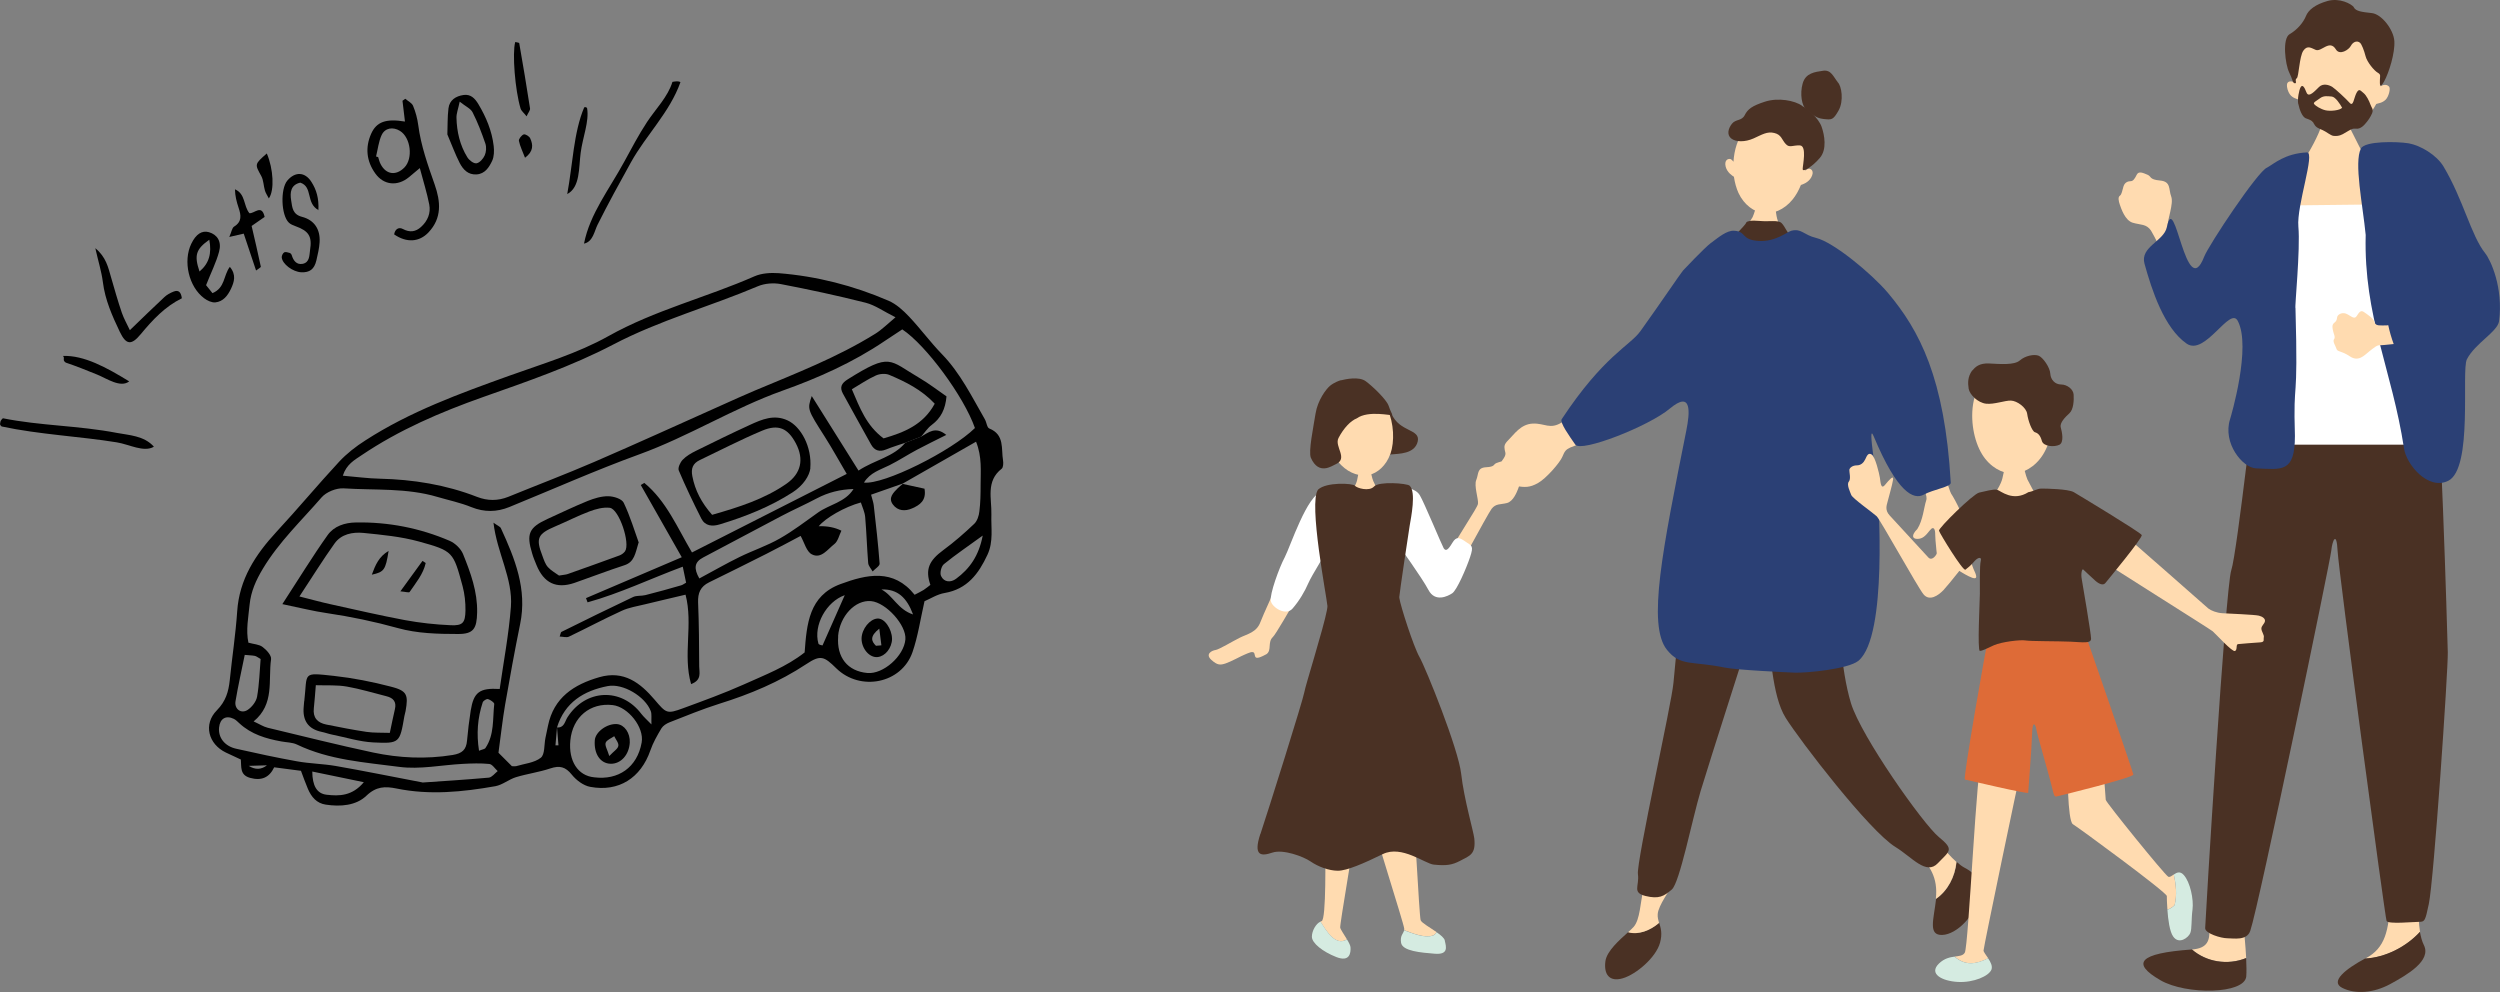 <?xml version="1.0" encoding="UTF-8"?><svg id="_レイヤー_2" xmlns="http://www.w3.org/2000/svg" viewBox="0 0 225.04 89.3"><rect x="0" y="0" width="225.04" height="89.3" fill="#808080" stroke="none"/><defs><style>.cls-1,.cls-2,.cls-3,.cls-4,.cls-5,.cls-6,.cls-7,.cls-8{stroke-width:0px;}.cls-2{fill:#4a3124;}.cls-3{fill:#2b4075;}.cls-4{fill:#de6b37;}.cls-5{fill:#d5ebe1;}.cls-6{fill:#fff;}.cls-7{fill:#ffdbb0;}.cls-8{fill-rule:evenodd;}</style></defs><g id="_文字"><path class="cls-1" d="M27.05,69.38c-.79-.1-1.52-.2-2.37-.31-.43.91-1.13,1.24-2.17.95-.94-.26-.77-1-.83-1.65-.49-.23-.92-.43-1.35-.63-1.58-.76-2.05-2.55-.81-3.8.8-.81,1.05-1.67,1.16-2.7.21-2.07.53-4.13.67-6.2.19-2.9,1.64-5.11,3.53-7.16,1.92-2.07,3.73-4.25,5.65-6.32.68-.73,1.5-1.37,2.35-1.91,4.02-2.6,8.49-4.22,12.97-5.83,3.01-1.08,6.14-2.01,8.91-3.56,4.19-2.35,8.82-3.48,13.16-5.39.64-.28,1.45-.33,2.17-.28,3.43.27,6.74,1.12,9.89,2.48.7.3,1.32.87,1.86,1.44,1.02,1.08,1.91,2.3,2.95,3.37,1.66,1.71,2.69,3.83,3.86,5.86.16.27.19.75.4.83,1.4.56,1.06,1.83,1.24,2.88.04.24.02.63-.12.74-1.45,1.13-.89,2.7-.93,4.12-.04,1.22.2,2.43-.35,3.62-.8,1.72-1.82,3.1-3.86,3.45-.66.11-1.27.51-1.81.74-.37,1.63-.59,3.16-1.08,4.58-.98,2.83-4.7,3.57-6.86,1.46-1.11-1.09-1.42-1.23-2.7-.38-2.43,1.61-5.07,2.71-7.83,3.57-1.52.48-3,1.09-4.48,1.67-.28.11-.58.3-.73.54-.38.64-.76,1.3-1,2-.86,2.47-2.84,3.75-5.41,3.27-.61-.11-1.26-.6-1.66-1.1-.57-.71-1.09-.84-1.93-.56-1.01.34-2.08.48-3.1.79-.64.2-1.2.69-1.85.81-2.95.52-5.91.82-8.89.21-1.03-.21-1.83-.2-2.72.65-.93.89-2.33,1-3.65.8-.83-.12-1.3-.69-1.61-1.41-.23-.53-.42-1.09-.63-1.64ZM50.13,65.48c.66.06.71-.53.95-.91,1.63-2.55,4.84-2.7,6.65-.31.21.27.47.5.91.95-.02-.6.04-.93-.06-1.2-.5-1.32-2.51-2.52-3.88-2.25-2.16.42-3.86,1.47-4.56,3.71-.05.54-.09,1.08-.14,1.62.09,0,.18,0,.27,0-.04-.54-.09-1.08-.13-1.62ZM81.56,39.83c.45-.18.91-.36,1.36-.53.65-.35,1.27-.97,2.26-.15-.97.49-1.8.89-2.61,1.32-.85.45-1.65.98-2.51,1.41-.82.41-1.73.65-2.29,1.56,1.79.21,7.87-2.83,9.99-4.91-1-2.85-4.39-7.45-6.54-8.88-.53.35-1.06.69-1.59,1.05-2.85,1.93-6,3.33-9.2,4.47-4.44,1.59-8.43,4.11-12.86,5.72-3.96,1.44-7.82,3.16-11.72,4.75-1.13.46-2.25.48-3.42.01-.98-.4-2.04-.62-3.06-.92-2.76-.82-5.62-.59-8.44-.77-.65-.04-1.55.32-1.98.81-1.81,2.09-3.83,4-5.28,6.41-.63,1.05-1.08,2.05-1.2,3.23-.11,1.15-.35,2.3-.11,3.44.49.14.97.15,1.28.39.35.26.81.76.76,1.1-.27,1.9.34,4.03-1.57,5.6.51.23.87.47,1.27.57,3.16.76,6.31,1.55,9.49,2.23,2.36.5,4.75.61,7.16.22.85-.14,1.22-.47,1.29-1.29.08-.9.19-1.81.33-2.7.27-1.66.79-2.06,2.61-1.95.35-2.45.82-4.91,1.01-7.4.19-2.54-1.25-4.83-1.57-7.57.37.27.6.35.67.5,1.26,2.74,2.38,5.49,1.73,8.63-.49,2.4-.93,4.82-1.35,7.24-.24,1.4-.39,2.82-.6,4.34.36.36.8.8,1.21,1.21.16,0,.28.02.37,0,.76-.23,1.65-.3,2.23-.76.38-.3.29-1.17.42-1.79.07-.37.16-.73.23-1.1.52-2.53,2.33-3.7,4.61-4.36,2.21-.64,3.69.5,5,2.04,1.03,1.21,1.09,1.29,2.53.76,1.85-.68,3.7-1.35,5.49-2.15,1.88-.85,3.84-1.59,5.47-2.88.19-2.56.39-5.1,3.22-6.15,2.38-.88,4.78-1.42,6.68.96.36-.19.6-.3.82-.44.22-.14.41-.31.6-.45-.48-1.39-.13-2.18,1.16-3.13.98-.72,1.91-1.53,2.79-2.37.27-.26.42-.73.46-1.12.1-.79.11-1.59.11-2.39,0-1.24.14-2.51-.41-3.88-2.31,1.32-4.48,2.56-6.65,3.8l.05-.03c-.94.33-1.87.66-2.85,1,.12.45.21.7.24.95.2,1.75.4,3.5.53,5.25.02.22-.41.47-.63.71-.14-.25-.38-.5-.4-.76-.11-1.38-.15-2.76-.27-4.14-.04-.45-.25-.88-.39-1.31-1.47.4-3.19,1.4-3.79,2.14q1.16-.04,2.04.4c-.2.41-.31.95-.63,1.2-.6.46-1.19,1.37-2.03.93-.48-.24-.67-1.05-1.01-1.66-.93.49-2,1.07-3.09,1.62-1.71.86-3.43,1.72-5.15,2.56-.78.38-1.02.96-.99,1.81.08,1.92.09,3.84.1,5.76,0,.54.26,1.22-.73,1.59-.76-2.64.2-5.37-.5-8.05-1.25.3-2.44.57-3.62.86-.72.18-1.48.29-2.14.6-1.6.73-3.15,1.56-4.74,2.32-.21.1-.52,0-.83-.01.09-.24.09-.39.16-.42,2.14-1.06,4.29-2.12,6.45-3.14.32-.15.74-.08,1.1-.17,1.08-.27,2.15-.57,3.22-.88.15-.04.28-.15.45-.24-.1-.49-.19-.89-.3-1.44-2.93,1.09-5.67,2.41-8.57,3.21-.05-.13-.09-.25-.14-.38,2.81-1.2,5.63-2.4,8.62-3.68-1.29-2.27-2.49-4.38-3.69-6.5.11-.06.21-.13.32-.19,1.99,1.64,2.97,4.03,4.29,6.26,4.67-2.37,9.24-4.69,13.93-7.07-.67-1.13-1.28-2.25-1.96-3.32-1.59-2.5-1.6-2.49-1.19-3.69,1.44,2.3,2.8,4.46,4.21,6.71,1.48-.98,3.16-1.21,4.23-2.53ZM30.85,42.82c1.22.1,2.27.25,3.33.27,3.01.07,5.95.54,8.77,1.64.93.36,1.86.37,2.81-.01,2.57-1.05,5.16-2.03,7.71-3.13,3.87-1.67,7.7-3.42,11.55-5.14.97-.43,1.94-.88,2.92-1.29,3.69-1.55,7.43-2.99,10.84-5.11.6-.37,1.11-.89,1.83-1.49-1.07-.53-1.83-1.09-2.69-1.31-2.53-.64-5.09-1.19-7.65-1.68-.65-.12-1.43-.06-2.03.19-4.31,1.83-8.85,3.06-13.05,5.26-3.71,1.94-7.73,3.32-11.7,4.72-3.84,1.36-7.55,2.95-10.93,5.23-.65.44-1.37.82-1.7,1.85ZM38.03,70.44c1.73-.12,3.85-.25,5.97-.44.28-.03.54-.38.8-.59-.25-.22-.48-.61-.75-.64-.79-.08-1.59-.05-2.38-.01-1.92.1-3.87.52-5.74.27-3.1-.41-6.29-.61-9.2-2.01-.42-.2-.94-.19-1.41-.28-1.38-.25-2.7-.64-3.77-1.63-.16-.14-.31-.31-.5-.4-.71-.35-1.25-.03-1.33.78-.09.9.5,1.68,1.55,1.91,1.81.41,3.63.8,5.46,1.13,1.15.21,2.34.22,3.49.42,2.47.43,4.92.93,7.8,1.48ZM53.48,69.97c2.17.28,3.88-.88,4.28-3.13.25-1.38-1.24-3.21-2.6-3.37-2.04-.24-3.62,1.08-3.82,3.18-.18,1.85.68,3.18,2.14,3.32ZM75.45,57.28c-.15,1.89.84,3.14,2.63,3.3,1.42.13,3.29-1.52,3.42-3.02.11-1.27-1.73-3.32-3.09-3.45-1.43-.13-2.82,1.35-2.97,3.16ZM62.97,52.06c1.26-.67,2.41-1.34,3.6-1.92,1.2-.59,2.48-1.01,3.63-1.67,1.2-.68,2.3-1.53,3.43-2.33,1.04-.74,2.45-.92,3.2-2.12-1.19.03-2.28.3-3.32.85-1.03.55-2.11,1.02-3.15,1.57-2.36,1.24-4.7,2.5-7.06,3.74-.81.42-.86.99-.35,1.89ZM22.03,58.95c-.28,1.4-.6,2.78-.83,4.17-.12.7.5,1.16,1.08.79.39-.25.78-.75.86-1.19.2-1.13.23-2.28.32-3.4-.25-.14-.38-.25-.52-.28-.25-.05-.52-.05-.91-.09ZM88.46,48.21c-1.33.97-2.45,1.72-3.49,2.57-.24.19-.39.8-.26,1.07.27.58.88.6,1.35.25,1.21-.89,2.05-2.05,2.4-3.89ZM28.11,69.45c.01,1.27.4,1.99,1.3,2.09,1.12.13,2.3.12,3.34-1.13-1.64-.34-3.06-.63-4.64-.96ZM43.12,67.58c.31-.13.51-.14.58-.25.81-1.2.64-2.62.79-3.96.01-.13-.34-.37-.56-.44-.13-.04-.43.15-.48.3-.46,1.4-.57,2.82-.33,4.35ZM76.03,53.58c-1.63.57-2.83,2.7-2.36,4.35.03.12.33.16.37.17.69-1.55,1.34-3.02,2-4.52ZM79.34,53.06c1.03.53,1.48,1.81,2.85,2.25-.56-1.5-1.38-2.3-2.85-2.25ZM22.39,68.94q.87.55,1.64-.05c-.63.02-1.06.03-1.64.05Z"/><path class="cls-1" d="M81.56,39.83c-.6.21-1.21.39-1.8.63-.59.24-1.04.11-1.35-.45-.85-1.53-1.7-3.05-2.54-4.59-.3-.56-.13-.92.45-1.28,3.88-2.43,3.68-1.73,6.44-.12.86.5,1.65,1.12,2.44,1.66-.1,1.15-.5,1.95-1.33,2.57-.37.27-.64.7-.95,1.05-.45.18-.91.36-1.36.53ZM79.54,39.46c1.86-.54,3.58-1.23,4.6-3.12-1.19-1.27-2.62-1.97-4.08-2.59-.34-.15-.87-.11-1.22.05-.75.34-1.43.81-2.16,1.24.73,1.69,1.29,3.25,2.85,4.42Z"/><path class="cls-1" d="M25.41,54.39c1.51-2.32,2.73-4.32,4.08-6.22.57-.81,1.56-1.13,2.56-1.14,2.92-.05,5.74.5,8.42,1.65.49.21,1.01.7,1.21,1.19.68,1.68,1.31,3.39,1.27,5.26-.03,1.46-.32,1.95-1.74,1.94-1.8,0-3.67-.05-5.39-.53-2.12-.59-4.24-1.03-6.4-1.35-1.19-.17-2.37-.47-4.01-.81ZM26.95,53.69c1.15.29,1.97.52,2.8.7,2.23.49,4.46,1.01,6.7,1.43,1.36.25,2.74.4,4.12.46,1.08.05,1.31-.21,1.33-1.32.01-.73-.07-1.49-.26-2.2-.84-3.09-.84-3.16-3.91-4.01-1.63-.45-3.34-.61-5.03-.78-.96-.09-1.98.1-2.59.96-1.04,1.46-1.99,2.99-3.15,4.75Z"/><path class="cls-1" d="M72.95,42.13c-.08.7-.64,1.56-1.59,2.18-2.03,1.31-4.26,2.19-6.56,2.89-.68.21-1.32.16-1.67-.52-.72-1.42-1.41-2.87-2.03-4.33-.1-.24.13-.73.35-.96.32-.34.76-.59,1.18-.8,1.62-.8,3.25-1.6,4.89-2.35,1.07-.49,2.16-.96,3.37-.4,1.2.55,2.21,2.38,2.05,4.3ZM64.11,46.34c2.41-.69,4.69-1.41,6.69-2.8,1.3-.91,1.6-2.19.84-3.63-.72-1.36-1.57-1.76-3.04-1.14-1.91.8-3.75,1.76-5.62,2.65-.62.3-.79.76-.66,1.44.25,1.29.82,2.39,1.78,3.48Z"/><path class="cls-1" d="M57.48,48.85c-.3.99-.38,1.74-1.27,2.03-1.51.49-3,1.07-4.5,1.59-1.64.56-2.76.01-3.42-1.61-.14-.35-.29-.69-.39-1.05-.54-1.76-.28-2.33,1.37-3.09,1.21-.55,2.41-1.13,3.64-1.63.58-.23,1.23-.43,1.84-.42.48,0,1.22.23,1.39.58.59,1.23.98,2.55,1.36,3.6ZM50.32,51.81c.38-.07.6-.07.79-.14,1.55-.55,3.1-1.1,4.65-1.67.19-.07.38-.21.5-.37.5-.71-.53-3.81-1.37-3.92-.59-.07-1.26.11-1.84.33-1.04.39-2.04.91-3.06,1.34-1.6.68-1.78,1.07-1.16,2.67.13.35.25.73.49,1,.3.33.72.55,1,.76Z"/><path class="cls-1" d="M27.39,63.11c.3-2.6-.24-2.58,2.66-2.27,1.73.19,3.46.53,5.14.97,1.45.37,1.58.73,1.32,2.19-.03.16-.08.31-.11.47-.41,2.39-.42,2.48-2.79,2.36-1.25-.06-2.49-.46-3.74-.71-.31-.06-.61-.18-.92-.24q-1.8-.38-1.61-2.28c.02-.16.03-.32.04-.48ZM28.43,61.67c-.07.83-.11,1.45-.18,2.08-.1.86.33,1.31,1.12,1.47,1.2.24,2.41.48,3.62.66.67.1,1.36.06,2.1.09.17-.79.3-1.47.46-2.14.16-.67-.16-1.01-.77-1.16-1.19-.3-2.37-.66-3.57-.87-.87-.15-1.77-.09-2.78-.12Z"/><path class="cls-1" d="M81.26,43.56c.65.14,1.31.29,1.96.43.19,1.06-.42,1.47-1.11,1.77-.63.28-1.3.24-1.73-.34-.46-.61.04-1.07.45-1.49.15-.15.32-.27.48-.41,0,0-.05.03-.05.03Z"/><path class="cls-1" d="M56.69,66.84c-.06,1.11-.81,1.94-1.74,1.91-.92-.03-1.5-.9-1.41-2.11.05-.76,1.12-1.53,2-1.46.68.06,1.19.81,1.15,1.66ZM54.85,68.05c.4-.43.77-.64.81-.91.05-.26-.23-.57-.37-.87-.27.19-.68.34-.77.59-.09.25.15.62.32,1.18Z"/><path class="cls-1" d="M80.27,57.8c-.16.83-.85,1.44-1.51,1.34-.76-.12-1.36-1.12-1.17-1.98.19-.89,1-1.62,1.61-1.46.65.17,1.23,1.3,1.07,2.1ZM78.86,58.13c.16-.01.32-.03.48-.04-.05-.43-.11-.85-.19-1.5-.87.69-.73,1.12-.3,1.54Z"/><path class="cls-1" d="M36.04,53.23c.76-1.05,1.38-1.89,1.99-2.74.1.06.19.12.29.19-.22,1-.89,1.79-1.45,2.61-.05.08-.36-.02-.83-.06Z"/><path class="cls-1" d="M34.98,49.59c-.27,1.71-.4,1.9-1.51,2.14.32-.87.63-1.62,1.51-2.14Z"/><path class="cls-1" d="M36.45,10.92c-.08-.7-.15-1.28-.22-1.85.08-.06.17-.12.25-.18.24.21.59.37.7.63.23.55.39,1.15.47,1.75.24,1.86.87,3.6,1.48,5.35.53,1.51.67,3-.56,4.3-.83.88-1.97.95-3.09.18.07-.46.4-.69.78-.49.63.34,1.16.26,1.65-.19.59-.54.88-1.24.73-2.01-.2-1.03-.52-2.04-.85-3.28-.46.38-.72.6-.98.82-1.02.84-2.27.73-3.03-.34-.79-1.1-.92-2.33-.37-3.57.48-1.08,1.34-1.38,3.03-1.1ZM33.86,14.09c.06.02.12.03.18.05.07.22.12.45.23.65.49.93,1.38,1.05,2.13.29.8-.81.58-2.7-.4-3.3-.62-.38-1.34-.28-1.65.38-.27.59-.34,1.28-.5,1.93Z"/><path class="cls-1" d="M28.68,18.92c-1.18-.63-.49-2.1-1.65-2.48-.86.2-.94.87-.82,1.61.1.63.12,1.25.98,1.47,1.11.29,1.65,1.13,1.58,2.28-.03.55-.17,1.1-.29,1.64-.19.8-.6,1.1-1.36,1.07-.76-.04-1.7-.73-1.76-1.34-.01-.15.1-.38.22-.45.12-.07.34,0,.5.05.07.02.16.12.18.2.15.5.44.88.98.78.65-.13.6-.77.67-1.24.2-1.24-.12-1.72-1.31-2.15-.21-.08-.45-.17-.6-.32-.7-.67-.77-3.03-.14-3.78.7-.83,1.59-.8,2.17.11.45.7.69,1.48.63,2.57Z"/><path class="cls-1" d="M40.27,12.1c.03-.72,0-1.54.1-2.35.09-.74.66-1.1,1.36-1.2.65-.09,1.02.31,1.33.82.7,1.17,1.22,2.41,1.38,3.77.05.44.04.96-.14,1.34-.27.57-.64,1.17-1.4,1.22-.77.05-1.22-.45-1.52-1.03-.4-.78-.7-1.61-1.11-2.57ZM41.38,9.15c-.14.68-.3,1.06-.29,1.45.03,1.26.31,2.48.98,3.56.17.27.57.58.82.54.28-.04.61-.41.74-.71.14-.31.17-.75.06-1.07-.33-.96-.69-1.91-1.15-2.81-.17-.34-.63-.53-1.16-.96Z"/><path class="cls-1" d="M19.12,26.39c1.16-.48.98-1.59,1.57-2.37.6.72.39,1.36.1,1.98-.29.61-.7,1.15-1.41,1.22-.32.03-.72-.16-1-.37-1.39-1.03-1.92-3.34-1.16-4.91.42-.87.96-1.22,1.59-1.04.75.22,1.16.84.91,1.76-.26.96-.72,1.87-1.17,3.01.08.1.32.4.57.71ZM18.84,21.58c-1.22.86-1.37,1.41-.88,2.86.87-.74,1.11-1.63.88-2.86Z"/><path class="cls-1" d="M11.69,29.72c1.1-1.06,2.09-2.03,3.1-2.97.23-.22.53-.38.83-.5.47-.19.68.07.75.6-1.51.74-2.63,1.94-3.7,3.23-.85,1.03-1.32.97-1.89-.22-.68-1.43-1.32-2.86-1.52-4.47-.12-.94-.41-1.85-.68-3.05.97.8,1.16,1.73,1.42,2.63.31,1.07.61,2.14.97,3.19.18.52.46,1.01.72,1.56Z"/><path class="cls-1" d="M23.83,19.52c-.35.24-.72.5-1.18.82.28,1.21.57,2.44.83,3.67.01.05-.18.15-.43.34-.38-1.15-.74-2.21-1.11-3.32-.39.09-.72.17-1.3.3.2-.44.24-.81.43-.93.73-.45.63-1.03.41-1.69-.18-.53-.32-1.08-.33-1.67.97.42.75,1.48,1.3,2.15.44.06,1.11-.85,1.37.33Z"/><path class="cls-1" d="M47.4,10.47c-.24-.31-.47-.48-.54-.7-.5-1.66-.76-5.01-.48-5.99.13.04.35.05.36.11.34,1.95.67,3.9.97,5.86.03.18-.16.39-.31.72Z"/><path class="cls-1" d="M24.02,13.82c.59,1.38.7,3.32.18,4.04-.14-.27-.28-.47-.35-.7-.13-.43-.12-.92-.33-1.31-.59-1.07-.62-1.06.49-2.03Z"/><path class="cls-1" d="M47.26,14.2c-.21-.56-.45-1.03-.55-1.52-.03-.17.24-.51.43-.58.15-.05.51.17.59.36.26.57.31,1.16-.47,1.74Z"/><path class="cls-8" d="M61.25,7.4c-.96,2.71-3.09,4.75-4.46,7.22-1.02,1.84-2.05,3.71-3,5.61-.29.58-.41,1.53-1.22,1.7.53-2.69,2.28-4.9,3.61-7.35.66-1.2,1.29-2.42,2.06-3.59.8-1.21,1.88-2.27,2.29-3.62.29-.05.56-.09.72.03Z"/><path class="cls-8" d="M52.6,9.66c.13-.04.21,0,.25.09.2,1.18-.4,2.61-.58,4-.18,1.34-.03,3.1-1.21,3.72.49-2.62.57-5.56,1.53-7.81Z"/><path class="cls-8" d="M5.67,32.04c1.9-.07,3.92,1.04,5.96,2.29-.78.61-2-.25-2.88-.61-.96-.39-1.93-.78-2.83-1.08-.35-.24-.04-.38-.25-.6Z"/><path class="cls-8" d="M13.84,40.22c-.9.52-2.21-.22-3.32-.4-3.32-.54-6.95-.7-10.37-1.43-.14-.11-.17-.21-.13-.3,0-.16.08-.3.24-.44,3.37.68,6.78.65,10.27,1.32,1.03.2,2.45.24,3.32,1.24Z"/><path class="cls-2" d="M144.51,86.54c.12-.94,1.29-1.94,2.06-2.64.93.26,1.98-.14,2.78-.84.14.46.31.95.08,1.8-.36,1.32-2.13,2.84-3.35,3.2-1.22.36-1.72-.36-1.57-1.52Z"/><path class="cls-7" d="M146.56,83.91c.19-.17.36-.33.48-.46.61-.66.61-2.28.91-3.45.3-1.17,1.01-.96,1.83-.96,0,0,.91.1.76.56-.15.46-1.27,1.88-1.32,2.69-.02.29.05.53.12.79-.8.69-1.85,1.1-2.78.84Z"/><path class="cls-7" d="M151.58,32.84c-.13.38-1.27,2.49-1.6,2.94-.17.23-2.21,1.35-4.27,2.41-1.99,1.03-3.99,2-4.33,2.08-.43.2-.53.33-.74.84-.2.51-1.47,1.98-2.21,2.38-.74.41-1.15.38-1.93.27-.79-.1-1.86-1.53-1.27-2.32.43-.57.26-.67.22-.94-.04-.31-.09-.48.34-.9.51-.5,1.09-1.42,2.18-1.47,1.09-.05,1.55.58,2.66-.13,1.12-.71,4.92-3.3,5.4-3.6.48-.3.74-.66,1.29-1.72s1.55-2.64,1.72-2.94,2.51,3.09,2.51,3.09Z"/><path class="cls-7" d="M159.75,18.25c-.1,0-1.44,0-1.56-.02-.07.22-.29,1.05-.43,1.32-.15.27-1.17,1.8-1.31,1.93,1.38,1.44,3.44,1.4,4.51.25-.26-.16-.96-1.72-1.04-2.28-.06-.41-.18-1.06-.17-1.21Z"/><path class="cls-7" d="M155.69,14.3c.13,0,.25.13.35.26.13-2.09,1.23-4.16,3.74-3.85,2.51.31,3.08,2.59,2.7,4.65.13-.1.28-.19.41-.17.16.03.44.23.16.76-.26.49-.79.65-.94.7-.2.5-.46.96-.75,1.31-.76.94-1.8,1.33-2.62,1.23-.82-.1-1.74-.73-2.25-1.82-.19-.42-.33-.92-.41-1.46-.13-.08-.6-.37-.74-.9-.14-.57.18-.71.34-.7Z"/><path class="cls-2" d="M162.23,9.53c-.68-.49-2.17-.76-3.35-.38-1.18.38-1.56.68-1.83,1.22-.27.53-.8.34-1.14.76s-.49.99-.08,1.33c.42.34,1.26.34,2.02,0,.76-.34,1.22-.65,1.86-.49.65.15.68.61,1.03.99.34.38.63.1,1.28.13s.25,1.79.25,2.13.9-.25,1.55-1.01.42-2.05.15-2.81c-.27-.76-1.29-1.67-1.75-1.86Z"/><path class="cls-2" d="M165.43,7.4c-.42-.53-.61-1.14-1.33-1.03-.72.11-1.56.19-1.83,1.14-.27.95-.08,2.05.34,2.36.42.3.76.76,1.52.84.76.08.87.11,1.37-.76.49-.87.27-2.24-.08-2.55Z"/><path class="cls-2" d="M176.12,77.58c.26.23.51.42.74.54,1.17.61,1.27,1.22,1.12,2.74s-1.83,3.25-3.14,3.3c-1.31.05-.77-1.4-.56-3.25,1.06-.74,1.71-1.99,1.85-3.33Z"/><path class="cls-7" d="M171.94,74.83c.66-.86,1.27-.66,1.67-.15.32.41,1.46,1.98,2.5,2.91-.13,1.34-.78,2.59-1.85,3.33,0-.02,0-.03,0-.05.2-1.88-.56-2.99-1.67-4.06-1.12-1.07-1.27-1.17-.66-1.98Z"/><path class="cls-2" d="M153.55,41c-.66,0-.99.33-1.19,2.76s-1.57,15.87-1.72,17.69c-.15,1.83-3.36,16.18-3.2,17.24.15,1.07-.55,1.65.67,1.96,1.22.3,1.67.03,2.38-.58.71-.61,1.83-6.31,2.59-8.85.76-2.54,4.66-14.66,5.02-15.83.36-1.17.41-1.57.86.81.46,2.38.51,6.39,1.78,8.42,1.27,2.03,7.52,10.18,9.89,11.63,1.5.92,2.75,2.57,3.81,1.45,1.07-1.12,1.5-1.2.08-2.36-1.42-1.17-6.98-9.04-7.9-12.03-.91-2.99-1.32-8.06-.76-11.56s.86-6.8-.36-9.43c-.51-1.07-11.29-1.26-11.95-1.31Z"/><path class="cls-7" d="M170.5,30.02c.35-.13.53-.18,1.17,1.32.63,1.5,3.63,12.6,3.96,13.09.33.48,1.45,2.59,1.45,3.6s.33,2.66.56,3.17c.23.51.58,1.17-.41.68-.99-.48-1.17-.89-1.52-.43s-1.01.58-1.17-.18c-.15-.76-.35-2.79-.34-3.14.01-.36-.09-.89-.49-.38s-.66.76-1.12.76-.56-.33,0-.89c.51-.79.61-2.03.79-2.54.18-.51-.28-1.07-.74-2.1-.46-1.04-4.46-10.09-4.62-10.8-.15-.71,2.49-2.16,2.49-2.16Z"/><path class="cls-2" d="M157.2,20c.11-.08.38-.19,1.22-.11.84.08,1.64-.11,1.95.19.31.31.53.92.92,1.34.38.42,1.3,1.3-.27,1.3s-2.33.34-3.59.08c-1.26-.27-2.63.23-2.17-.5.46-.72,1.87-2.02,1.95-2.29Z"/><path class="cls-3" d="M154.03,21.86c.69-.52,1.42-1.13,2.07-1.09,1.16.07.57.83,2.25.92,1.49.08,2.54-.83,2.9-.92.92-.23,1.08.37,2.24.65,1.56.38,4.99,3.21,6.46,4.95,2.82,3.36,5.11,7.63,5.65,17.09.02.36-1.55.59-2.44,1.07-.89.48-2.36-.14-4.5-5.26-.63-1.51.38,4.3.38,4.88s.93,13.1-1.75,15.33c-.92.76-4.76,1.11-5.72,1.07-.8-.03-5.26-.24-6.33-.46-2.98-.61-3.97-.08-5.19-1.6-1.79-2.24-.38-9.08,1.75-19.76.31-1.57.53-3.64-1.49-1.95-1.91,1.6-8,3.98-8.51,3.24-.51-.74-1.42-1.99-1.22-2.29,3.78-5.72,6.14-6.6,7.09-7.93,2.03-2.84,3.43-4.94,3.83-5.45,0,0,1.89-2.01,2.53-2.5Z"/><path class="cls-7" d="M119,44.27c-.75,1.1-5.2,10.78-5.54,11.72-.34.94-1.19,1.08-1.85,1.41-.65.32-1.86,1.06-2.19,1.11-.34.05-.95.36-.39.88.56.51.82.49,1.32.32.5-.17,1.41-.68,1.7-.79.28-.11.79-.4.87-.07.08.33.04.61,1.09.03.49-.36.07-1.07.57-1.54s4.79-8.29,5.29-8.88c.51-.6-.07-4.34-.87-4.17Z"/><path class="cls-7" d="M122.34,42.26c.08,0,.9-.03,1-.04.04.18.17.86.28,1.09.1.23.48,1.01.58,1.13-.18.31-2.3.3-2.71,0,.21-.11.6-.88.67-1.21.06-.33.18-.84.18-.96Z"/><path class="cls-2" d="M123.34,37.07c.73.69,1.04,3.91,1.82,3.84s2.2-.04,2.46-1.18c.25-1.14-1.64-.81-2.36-2.48l-1.91-.18Z"/><path class="cls-7" d="M126.38,44.19c.52.02.85-.01,1.24.83s1.86,3.89,2.05,4.55c.2.66.43,1.05.98-.11s2.32-3.7,2.39-4.1c.07-.4-.38-1.64-.15-2.16.22-.52.05-1.1.88-1.14.83-.04.64-.27.94-.38.31-.11.66-.27.8.04.14.31.25.49.43.49s.42.09.51.4.1.61.24.71c.15.11.08.39-.03.67-.11.28-.43,1.14-1.01,1.29-.58.15-1,.03-1.38.52-.37.48-3.68,6.7-3.94,7.04-.27.34-.67.45-1.17-.05-.5-.5-3.61-4.69-3.84-5.08-.23-.39,1.06-3.51,1.06-3.51Z"/><path class="cls-7" d="M129.01,84.2c.16-.08.25-.18.3-.3-.6-.42-1.35-.83-1.43-1.07-.13-.4-.6-10.08-.78-11.29,0,0-3.58,1.95-3.58,2.33s2.85,9.28,2.88,9.71c0,.05,0,.1,0,.15.83.31,1.84.73,2.62.47Z"/><path class="cls-5" d="M130.06,84.66c-.06-.23-.37-.49-.75-.75-.05.12-.14.22-.3.3-.78.26-1.79-.17-2.62-.47-.06.31-.38.47-.27,1.13.13.75,1.8.88,3.03.98,1.23.1,1.05-.58.9-1.18Z"/><path class="cls-7" d="M121.25,84.56c-.26-.44-.58-.89-.61-1.06-.05-.28,1.33-8.16,1.3-8.46,0,0-2.6.1-2.63.95-.03.85.1,6.83-.35,6.93-.03,0-.06.02-.1.04.56.89,1.36,2.23,2.38,1.6Z"/><path class="cls-5" d="M121.25,84.56c-1.02.63-1.82-.71-2.38-1.6-.41.17-.78.83-.78,1.36,0,.58.98,1.35,2.2,1.83,1.23.48,1.3-.4,1.28-.85,0-.18-.15-.46-.32-.74Z"/><path class="cls-7" d="M125.15,40.86c-.37,1.06-1.16,1.72-1.9,1.89-.75.17-1.74-.09-2.53-.89-1.65-1.67-2.61-6.06.79-6.83,3.4-.77,4.42,3.61,3.65,5.83Z"/><path class="cls-2" d="M120.73,34.23c.39-.1,1.59-.36,2.2.08.62.45,1.89,1.67,2.07,2.22.18.55.35.75.31.83-.04.08-2.14-.45-3.18.3-.54.21-1.17.86-1.64,1.76-.41.78.93,1.86-.28,2.38-.31.13-1.5,1.02-2.21-.59-.24-.54.23-2.78.42-3.98.19-1.2.95-2.21,1.3-2.5s.83-.47,1-.51Z"/><path class="cls-6" d="M119,44.27l.57,5.13s-1.51,2.41-1.81,3.12c-.3.7-.8,1.56-1.41,2.26-.6.7-1.86-.1-1.96-.7s.75-2.97,1.26-3.92c.5-.96,2.03-5.68,3.35-5.88Z"/><path class="cls-6" d="M125.92,43.83c.55.02,1.5.12,1.88.74.38.62,1.97,4.46,2.15,4.77.19.31.4.17.78-.47.38-.64.67-.47,1.21-.1.54.38.74.33.39,1.38-.35,1.04-1.19,2.97-1.6,3.25-.42.28-1.55.84-2.15-.3-.6-1.13-2.6-3.89-2.93-4.36-.33-.47.27-4.92.27-4.92Z"/><path class="cls-2" d="M113.46,75.07c.68-2.03,3.85-12.11,3.95-12.76.09-.58,1.73-5.77,2.03-7.36.03-.18.06-.33.05-.4-.05-.73-1.73-9.34-.84-10.48.75-.7,3.14-.57,3.31-.35.17.22,1.3.55,1.73.07.43-.48,2.96-.29,3.2-.07.6.55.13,2.85,0,3.62-.13.78-.9,5.98-.93,6.38,0,.02,0,.05,0,.09.09.69,1.27,4.37,1.82,5.34.58,1.03,3.5,8.26,3.75,10.51.25,2.25,1.11,5.18,1.18,5.81.15,1.43-.38,1.55-1.3,2.03-.68.35-1.18.45-2.35.33-.79-.08-2.88-1.78-4.58-.95-1.7.83-3.23,1.5-4.05,1.5s-1.8-.38-2.45-.83c-.65-.45-2.48-1.13-3.45-.8-.98.33-1.75.35-1.08-1.68Z"/><path class="cls-7" d="M197.31,85.47c2.88-.22.65-2.91,2.04-5.39,0,0,1.63-1.17,2.03-.07.31.84.7,4.04.81,6.23-1.68.68-3.59.35-4.88-.77Z"/><path class="cls-2" d="M197.29,85.47s.01,0,.02,0c1.29,1.12,3.2,1.45,4.88.77.03.68.04,1.27.01,1.65-.13,1.61-5.4,1.69-7.72.35-2.67-1.54-1.95-2.43,2.8-2.77Z"/><path class="cls-7" d="M217.84,83.87c-.24-1.47-.11-3.42-.11-4.84-1.4-1.05-2.45-1.05-2.56,1.87-.12,2.91-.47,4.43-2.21,5.36-.02,0-.03.02-.05.03,1.79-.09,3.67-1.03,4.94-2.41Z"/><path class="cls-2" d="M217.84,83.87c-1.26,1.38-3.15,2.32-4.94,2.41-1.73.93-3.21,2.08-2.05,2.65,1.17.58,2.8.47,4.31-.35s3.73-2.1,3.03-3.5c-.17-.34-.28-.75-.36-1.22Z"/><path class="cls-2" d="M203.3,32.93c-.13.61-1.92,16.83-2.45,18.4s-2.35,31.74-2.35,32.22,1.43.91,2,.91,1.75.24,2.06-.67c.79-2.31,7.2-33.29,7.29-34.21.09-.92.48-1.84.57,0,.09,1.84,4.27,33.01,4.41,33.32.13.31,2.41.08,2.93.08s.55-.1.87-1.6c.45-2.06,1.75-21.14,1.71-22.67-.04-1.53-.7-24.34-1.22-25.33-.52-.99-15.82-.46-15.82-.46Z"/><path class="cls-7" d="M203.3,19.23c-.64,0-1.03-.06-1.55.94-.52,1-2.46,4.63-2.74,5.42-.27.79-.58,1.25-1.19-.18-.61-1.43-2.62-4.63-2.68-5.11-.06-.49.55-1.98.3-2.62-.24-.64,0-1.34-1-1.43-1-.09-.76-.37-1.13-.52s-.79-.37-.97,0c-.18.37-.33.58-.55.58s-.52.09-.64.46c-.12.37-.15.73-.33.85-.18.12-.12.47,0,.81.12.34.46,1.41,1.16,1.62.7.21,1.22.09,1.64.7s4.11,8.34,4.41,8.76c.3.43.79.58,1.43,0,.64-.58,4.64-5.51,4.94-5.96s-1.1-4.32-1.1-4.32Z"/><path class="cls-7" d="M209.11,9.81c.21.15,1.36.23,1.64,0,.08.5,4.88,9.89,5.62,10.24-.63.96-8.09,3.02-10.51.9-.96-.84-.52-2.73.51-5,2.18-3.08,3.09-5.31,2.74-6.13Z"/><polygon class="cls-6" points="205.35 18.5 215.99 18.38 218.17 40.03 204.45 40.03 205.35 18.5"/><path class="cls-3" d="M206.63,27.74c-.09,0,.45-5.27.26-7.35-.17-1.87,1.55-6.7.77-6.67-1.97.09-2.96,1.02-3.59,1.37-.81.29-5.25,6.96-5.66,8.02-1.64,4.24-2.64-6.18-3.36-2.66-.26,1.27-2.43,1.76-2.01,3.29.66,2.38,1.77,5.79,3.79,7.19,1.66,1.16,3.89-3.38,4.6-2.05,1.25,2.33-.61,8.61-.69,8.86-.68,2.14,1.12,4.37,2.34,4.42,2.31.09,3.5.43,3.5-2.91-.17-5.64.31-2.2.05-11.51Z"/><path class="cls-3" d="M224.96,28.89c.38-2.98-.74-5.45-1.25-6.09-1.28-1.6-1.96-4.81-3.76-7.82-.62-1.03-2.08-1.9-3.14-2.08-1.07-.17-3.93-.22-4.29.47-.64,1.25.17,5.09.43,7.78-.19,7.36,2.36,12.09,3.45,19.21.19,1.41,2.15,3.82,3.98,2.92,2.26-1.12,1.16-9.92,1.68-10.94.74-1.44,2.77-2.48,2.9-3.44Z"/><path class="cls-7" d="M214.84,29.29c-.56,0-1,.08-1.09-.28-.09-.36-.67-.72-.97-.93-.3-.21-.46.1-.64.37-.18.26-.33.14-.8-.14s-.84-.01-.92.14c-.09.15,0,.38-.28.59-.29.21-.16.56-.12.78.04.22.23.53.08.72-.15.19.13.58.22.86.08.29.44.16,1.21.68.77.52,1.29-.09,1.73-.44.43-.34.73-.6.98-.56.06,0,.53-.03,1.23-.11-.2-.55-.37-1.12-.49-1.7-.05.01-.1.02-.12.02Z"/><path class="cls-7" d="M214.29,7.73c.32-2.55-.32-5.66-3.46-5.86s-4.31,3-4.31,5.57c-.14-.15-.64-.22-.66.2-.01.2.06.57.28.87.26.35.64.38.81.48.13.65.5,1.26.81,1.61.45.5,1.55,1.25,2.58,1.35.82.07,1.88-.58,2.44-1.11.53-.5.86-1,1.12-1.48.18-.07.53-.08.84-.38.27-.26.48-1.01.31-1.19-.26-.28-.67-.1-.76-.02Z"/><path class="cls-2" d="M211.87.63c-.22-.28-1.27-.85-2.36-.54-1.09.31-1.72.8-1.94,1.36-.22.55-.76,1.22-1.46,1.62s-.39,2.74-.06,3.42c.34.68.31.99.53,1.01.22.01-.05-.34.16-.45.2-.12.23-1.97.6-2.49.36-.52.72-.23,1.11-.07.51.22,1.25-.98,1.82-.04.34.56,1.16.04,1.35-.33.19-.36.57-.5.83-.26.14.13.36.68.49,1.2s.77,1.3,1.09,1.48.2.32.2.64-.06.93.38.15c.44-.79.99-2.58.92-3.63s-1.15-2.42-2.01-2.52c-.86-.1-1.47-.15-1.65-.54Z"/><path class="cls-2" d="M206.89,9.37c.09.44.33,1.18.7,1.29.37.11.61.28.74.54.13.27.43.38.74.51s.74.5.98.52c.24.02.49.03.83-.15s.83-.55,1.11-.5c.28.04.55-.03.87-.38s.53-.68.67-1.01c.14-.39-.04-.45-.15-.77s-.37-.85-.63-1.05c-.26-.2-.39-.46-.63,0-.24.46-.28,1.26-.61.89-.33-.37-1.29-1.26-1.57-1.44-.28-.17-.81-.35-1.18,0s-.94,1.03-1.14.5-.37-.72-.52-.48c-.15.24-.31,1.09-.22,1.53ZM208.84,8.84c.35-.26.72-.17,1.05-.15s.76.68.94,1.01c-.2.24-1.05.33-1.49.23-.44-.1-.92-.41-1.03-.56-.11-.15.17-.26.52-.52Z"/><path class="cls-7" d="M183.91,40.91c-.72,1.15-1.82,1.72-2.74,1.72s-2.03-.57-2.74-1.72c-1.5-2.41-1.46-7.82,2.74-7.82s4.24,5.42,2.74,7.82Z"/><path class="cls-7" d="M180.54,41.7c.13,0,1.38-.04,1.54-.06.06.26.27,1.2.42,1.52.16.32.74,1.42.89,1.58-.28.43-3.53.42-4.16,0,.33-.16.93-1.23,1.02-1.69.09-.46.28-1.18.28-1.35Z"/><path class="cls-2" d="M177.52,33.37c.29-.32.61-.7,1.56-.65.94.05,2.24.16,2.73-.27s1.3-.59,1.7-.43c.4.16,1.03,1.08,1.05,1.62.03.54.43.97.97.97s1.11.43,1.13.92c.03.49,0,1.32-.38,1.67s-.89.86-.78,1.27c.11.4.32,1.35-.13,1.57-.46.22-1.43.16-1.57-.35s-.35-.7-.62-.78c-.27-.08-.62-1.05-.7-1.65-.08-.59-.92-1.18-1.46-1.2-.54-.02-1.51.36-2.24.28-.73-.08-1.48-.81-1.57-1.35-.08-.54-.09-1.05.3-1.62Z"/><path class="cls-7" d="M175.84,47.57c.3.27,1.48,2.13,1.51,2.38.03.24-1.94,2.67-2.4,3.16-.46.49-1.27,1.05-1.81.38s-3.89-6.72-4.21-7.02-2.19-1.62-2.29-1.92c-.11-.3-.43-.93-.22-1.19.22-.26.03-.88.05-1.07.03-.19.3-.4.67-.4s.62-.24.76-.54c.14-.3.27-.65.59-.43.32.22.67,1.7.73,2.08s.08,1.11.46.65.78-.92.73-.49c-.05.43-.46,1.81-.51,2.05-.05.24-.27.7.22,1.21s3.24,3.54,3.48,3.78.57,0,.78-.43,1.46-2.19,1.46-2.19Z"/><path class="cls-7" d="M190.79,47.81c.49.32,7.75,6.77,7.99,6.96.24.19.76.4,1.27.43s2.97.13,3.29.22c.32.08.59.27.54.51-.05.24-.32.4-.32.65s.27.59.22.78c-.05.19.11.43-.3.46-.4.03-1.81.13-2.02.16-.22.03-.03.49-.27.62-.24.13-1.73-1.54-2.02-1.78-.3-.24-9.47-5.99-9.85-6.29-.38-.3,1.48-2.73,1.48-2.73Z"/><path class="cls-7" d="M195.69,78.71c-.2.13-.37.28-.51.21-.32-.16-5.63-6.72-5.63-6.92s-.24-3.08-.29-3.81c0,0-2.95-.12-3.07.4-.12.53-.08,5.3.4,5.6.49.29,8.46,6.14,8.46,6.47,0,.13,0,.62.05,1.21.31-.05.65-.4.65-.4.23-.92.12-1.84-.07-2.76Z"/><path class="cls-5" d="M196.57,78.76c-.33-.37-.63-.22-.89-.04.2.92.3,1.84.07,2.76,0,0-.34.34-.65.4.06.88.2,1.97.52,2.42.53.76,1.38.09,1.54-.31.16-.4.08-1.21.2-2.11s-.2-2.47-.79-3.12Z"/><path class="cls-7" d="M181.98,68.96s-3.08-1.01-3.56-.78-1.21,17.02-1.56,17.58c-.17.28-.51.29-.91.35.94.83,1.91.71,3.02.15-.2-.3-.42-.57-.42-.7,0-.28,3.2-15.63,3.44-16.6Z"/><path class="cls-5" d="M175.94,86.11c-.42.06-.91.15-1.4.62-.96.93.27,1.58,1.69,1.66,1.42.08,2.83-.53,3.04-1.13.1-.31-.09-.68-.31-1-1.11.56-2.08.68-3.02-.15Z"/><path class="cls-4" d="M187.64,56.93c.16.32,4.35,12.52,4.4,12.79.05.27-6.42,1.86-6.77,1.94-.35.08-.32.19-.62-1.03-.3-1.21-1.3-4.59-1.35-4.99-.05-.4-.35-.89-.38.4-.03,1.3-.35,5.16-.35,5.32s-5.51-1.16-5.7-1.19c-.19-.03,1.94-12.2,2.11-12.74.16-.54,8.66-.51,8.66-.51Z"/><path class="cls-2" d="M182.61,44.3c.45-.08.76-.32,1.16-.32s2.39.03,2.9.32c.51.3,6.01,3.62,6.12,3.86.11.24-3.08,4.08-3.27,4.32-.19.24-.54.11-.89-.19-.35-.3-1-.94-1.11-1.03-.11-.08-.22.4-.13.86.08.46.84,4.91.84,5.37,0,.46-.73.32-1.86.27-1.13-.05-3.59-.03-4.05-.11-.46-.08-2.16.13-2.83.43-.67.3-1.03.51-1.27.51s0-4.59,0-5.13-.03-2.59.08-2.97-.24-.35-.57.03c-.32.38-.59.59-.81.76-.22.16-2.32-3.27-2.38-3.51-.05-.24,3.08-3.32,3.62-3.43.54-.11,1.3-.34,1.62-.25.32.09,1.4,1.11,2.83.2Z"/></g></svg>